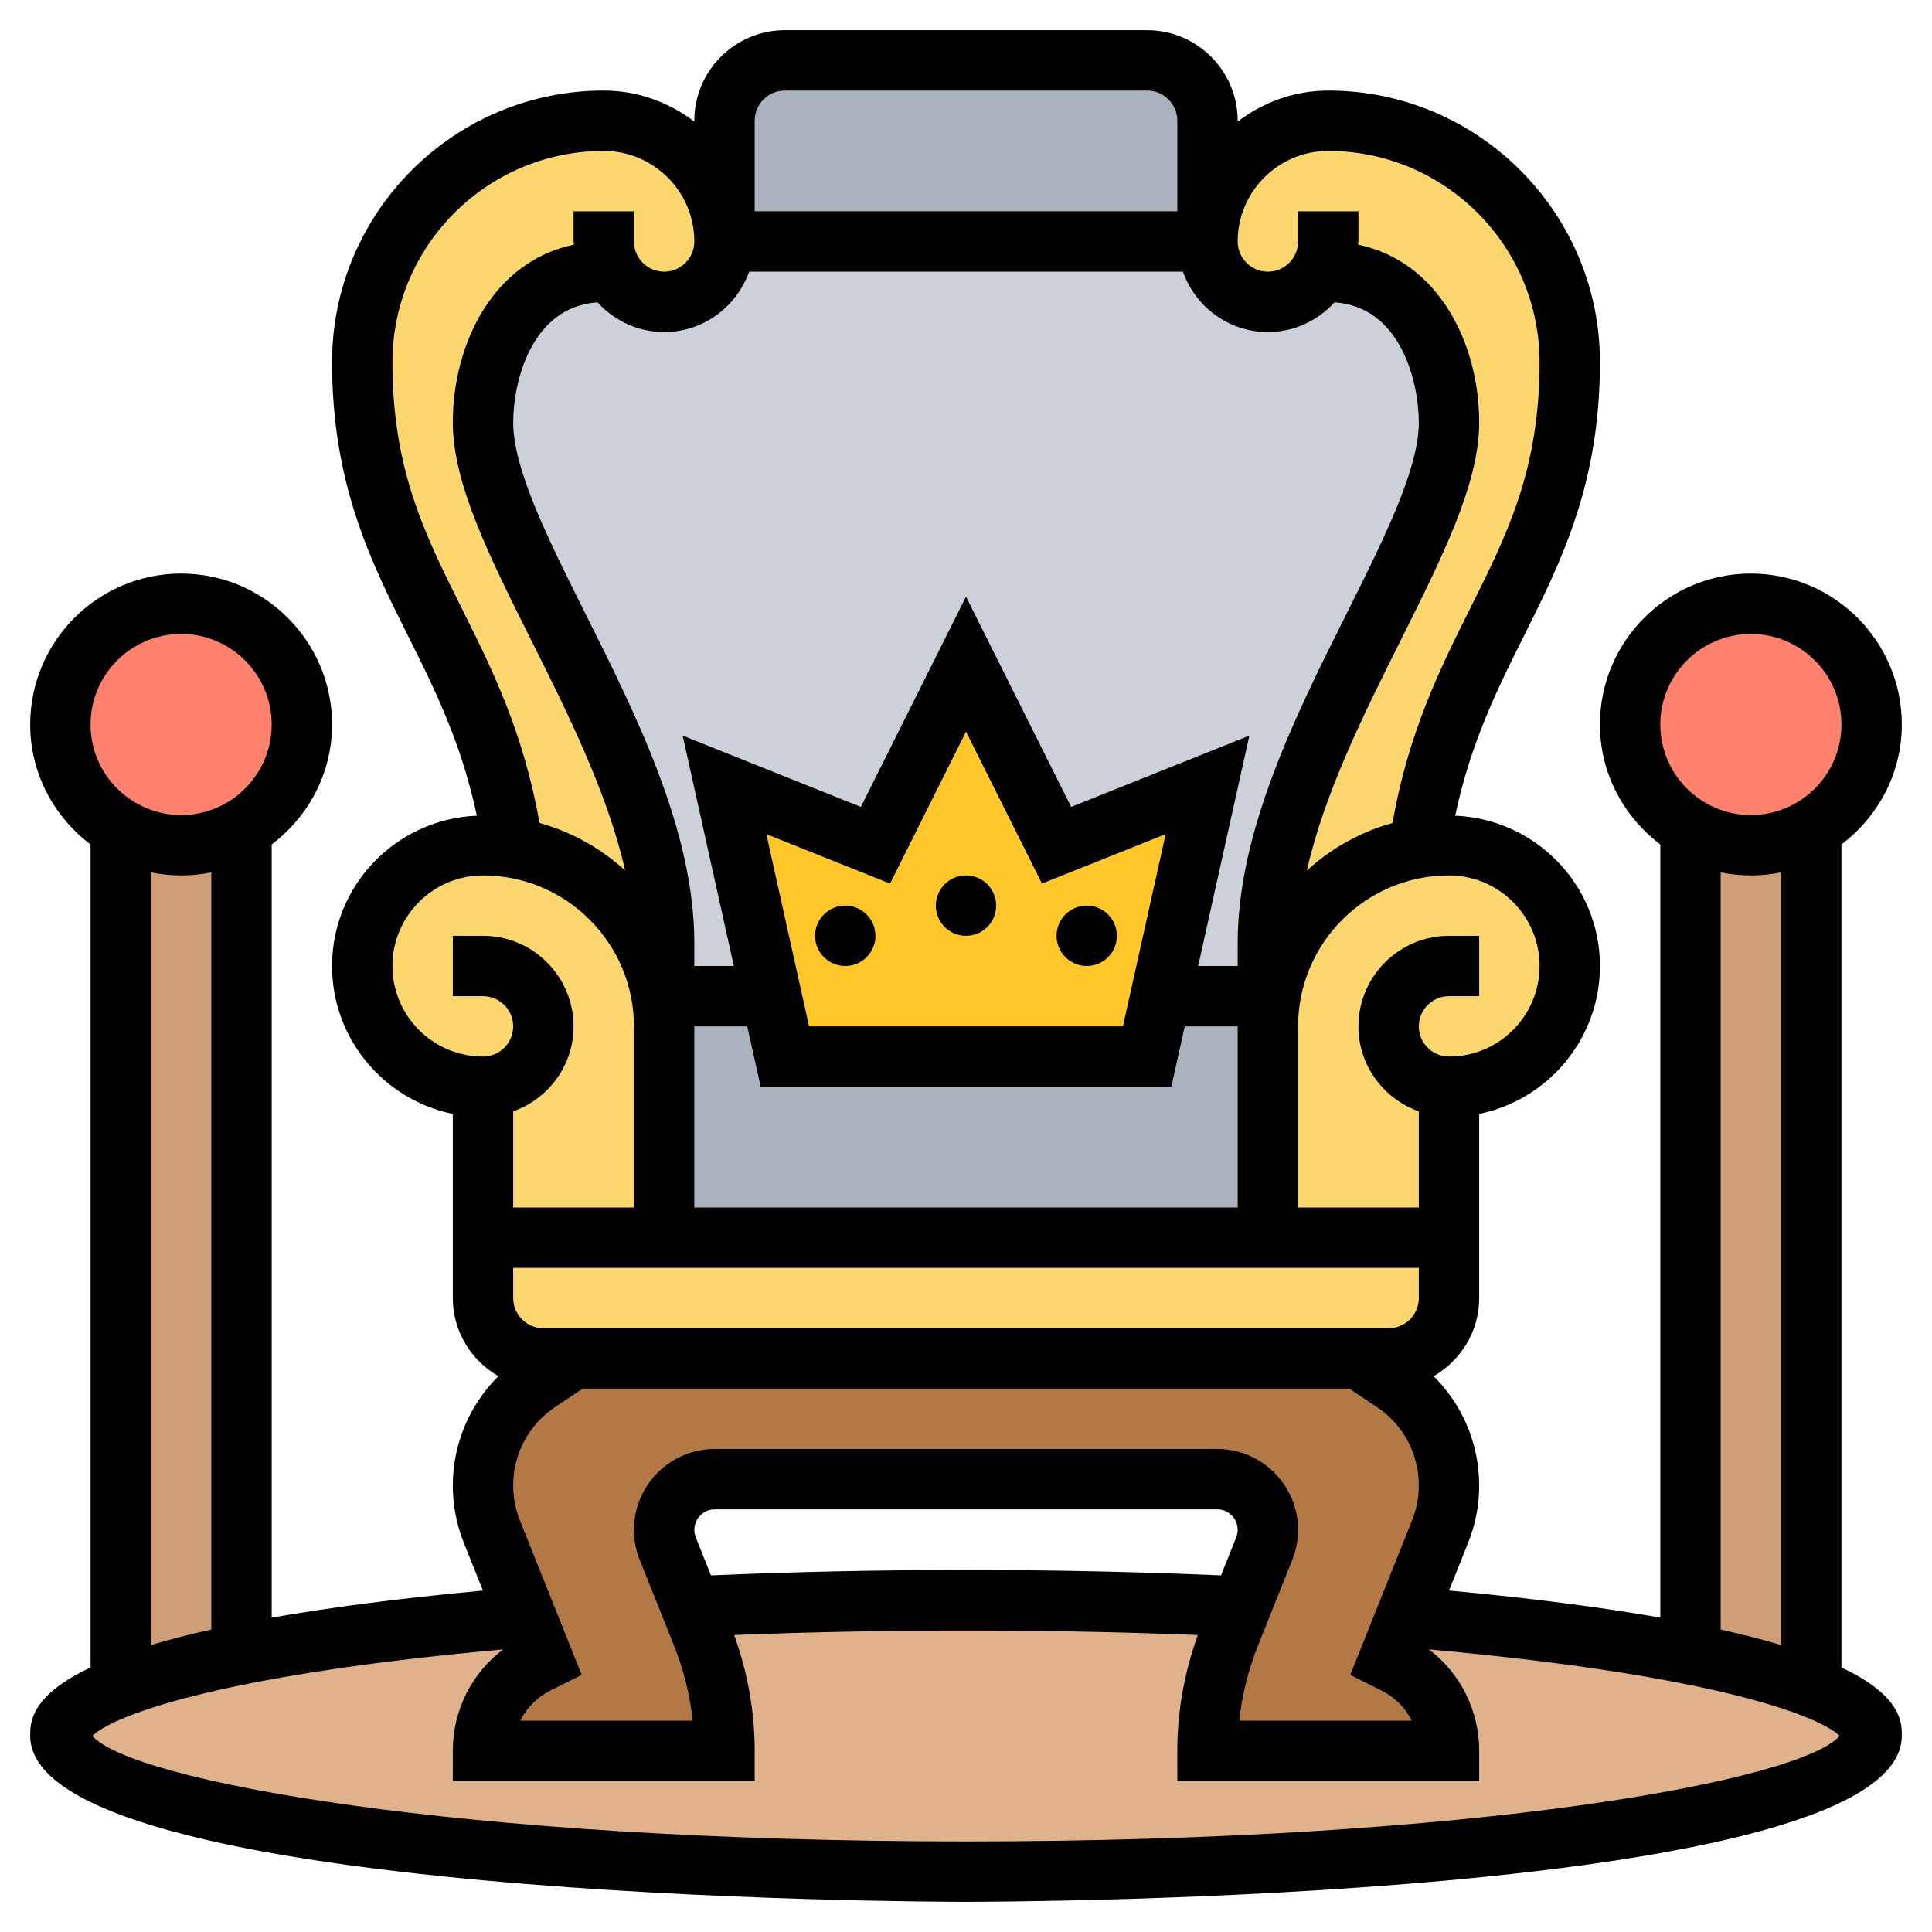 <svg xmlns="http://www.w3.org/2000/svg" id="_x33_0" height="512" viewBox="0 0 64 64" width="512"><g><g><g><path d="m46.57 53.57c3.69.3 6.91.73 9.43 1.23 1.65.33 3 .69 4 1.08 1.29.51 2 1.05 2 1.62 0 2.49-13.43 4.5-30 4.5s-30-2.01-30-4.5c0-.57.71-1.11 2-1.62 1-.39 2.35-.75 4-1.08 2.52-.5 5.74-.93 9.43-1.23l.57 1.43-.21.11c-1.1.54-1.79 1.66-1.79 2.89h8c0-1.32-.25-2.63-.74-3.86l-.37-.93c2.88-.14 5.93-.21 9.11-.21s6.23.07 9.11.21l-.37.93c-.49 1.23-.74 2.54-.74 3.86h8c0-1.23-.69-2.35-1.79-2.89l-.21-.11z" fill="#dfb28b"></path></g><g><path d="m48 58h-8c0-1.32.25-2.63.74-3.86l.37-.93h.01l.76-1.91c.08-.2.12-.41.12-.62 0-.93-.75-1.68-1.68-1.68h-8.32-8.32c-.93 0-1.68.75-1.68 1.68 0 .21.04.42.12.62l.76 1.91h.01l.37.93c.49 1.23.74 2.54.74 3.86h-8c0-1.23.69-2.35 1.79-2.89l.21-.11-.57-1.43-1.14-2.83c-.19-.49-.29-1.01-.29-1.53 0-1.38.69-2.67 1.84-3.43l1.16-.78h13 13l1.16.78c1.15.76 1.84 2.05 1.84 3.43 0 .52-.1 1.04-.29 1.53l-1.14 2.83-.57 1.43.21.11c1.1.54 1.79 1.66 1.79 2.89z" fill="#b27946"></path></g><g><path d="m40 4v4h-16v-4c0-1.1.9-2 2-2h12c1.1 0 2 .9 2 2z" fill="#aab2bd"></path></g><g><path d="m22 33v1c0-1.66-.67-3.16-1.76-4.24-.86-.87-1.98-1.47-3.24-1.67v-.01c-.5-3.5-1.75-5.77-2.88-8.04-1.12-2.27-2.12-4.54-2.12-8.04 0-2.21.9-4.21 2.34-5.66 1.45-1.44 3.45-2.34 5.66-2.34 1.1 0 2.1.45 2.83 1.17.72.73 1.17 1.73 1.17 2.83 0 .55-.22 1.05-.59 1.41-.36.37-.86.59-1.41.59-.74 0-1.38-.4-1.73-1h-.27c-3 0-4 3-4 5s1.5 4.75 3 7.78 3 6.34 3 9.46z" fill="#fcd770"></path></g><g><path d="m43.73 9c-.35.6-.99 1-1.73 1-.55 0-1.05-.22-1.41-.59-.37-.36-.59-.86-.59-1.41 0-1.1.45-2.1 1.17-2.83.73-.72 1.73-1.17 2.83-1.17 2.21 0 4.21.9 5.66 2.34 1.44 1.45 2.34 3.45 2.34 5.66 0 3.5-1 5.77-2.12 8.04-1.13 2.27-2.38 4.54-2.88 8.04v.01c-1.26.2-2.38.8-3.24 1.67-1.09 1.08-1.76 2.58-1.76 4.24v-1-1.76c0-6.24 6-13.24 6-17.24 0-1-.25-2.25-.88-3.25-.62-1-1.62-1.75-3.12-1.75z" fill="#fcd770"></path></g><g><path d="m50.83 29.17c-.73-.72-1.73-1.17-2.83-1.17-.34 0-.68.03-1 .09-1.26.2-2.38.8-3.24 1.67-1.09 1.08-1.76 2.58-1.76 4.24v7h-20v-7c0-1.66-.67-3.16-1.76-4.24-.86-.87-1.98-1.47-3.24-1.67l-1-.09c-1.1 0-2.1.45-2.83 1.17-.72.73-1.17 1.73-1.17 2.83s.45 2.1 1.17 2.83c.73.72 1.73 1.17 2.83 1.17v5 2c0 1.1.9 2 2 2h1 13 13 1c1.1 0 2-.9 2-2v-2-5c1.1 0 2.1-.45 2.83-1.17.72-.73 1.17-1.73 1.17-2.83s-.45-2.1-1.17-2.83z" fill="#fcd770"></path></g><g><path d="m48 14c0 4-6 11-6 17.24v1.76h-3.56l1.56-7-5 2-3-6-3 6-5-2 1.56 7h-3.56v-1.76c0-3.12-1.5-6.43-3-9.46s-3-5.78-3-7.78 1-5 4-5h.27c.35.6.99 1 1.73 1 .55 0 1.05-.22 1.41-.59.37-.36.59-.86.59-1.41h16c0 .55.22 1.05.59 1.41.36.37.86.59 1.41.59.74 0 1.38-.4 1.73-1h.27c1.5 0 2.5.75 3.12 1.75.63 1 .88 2.25.88 3.25z" fill="#ccd1d9"></path></g><g><path d="m42 34v7h-20v-7-1h3.56l.44 2h12l.44-2h3.56z" fill="#aab2bd"></path></g><g><path d="m8 27.46v27.34c-1.65.33-3 .69-4 1.08v-28.42c.59.34 1.27.54 2 .54s1.41-.2 2-.54z" fill="#cf9e76"></path></g><g><path d="m60 27.46v28.42c-1-.39-2.35-.75-4-1.08v-27.34c.59.34 1.27.54 2 .54s1.41-.2 2-.54z" fill="#cf9e76"></path></g><g><path d="m6 20c2.21 0 4 1.79 4 4 0 1.48-.8 2.77-2 3.46-.59.34-1.27.54-2 .54s-1.41-.2-2-.54c-1.2-.69-2-1.98-2-3.46 0-2.21 1.79-4 4-4z" fill="#ff826e"></path></g><g><path d="m58 20c2.21 0 4 1.79 4 4 0 1.48-.8 2.77-2 3.46-.59.34-1.27.54-2 .54s-1.41-.2-2-.54c-1.2-.69-2-1.98-2-3.46 0-2.21 1.79-4 4-4z" fill="#ff826e"></path></g><g><path d="m40 26-1.56 7-.44 2h-12l-.44-2-1.56-7 5 2 3-6 3 6z" fill="#ffc729"></path></g></g><g><circle cx="32" cy="30" r="1"></circle><circle cx="36" cy="31" r="1"></circle><circle cx="28" cy="31" r="1"></circle><path d="m61 55.237v-27.263c1.207-.914 2-2.348 2-3.974 0-2.757-2.243-5-5-5s-5 2.243-5 5c0 1.627.793 3.061 2 3.974v25.612c-1.865-.328-4.162-.634-6.999-.898l.631-1.579c.245-.607.368-1.247.368-1.903 0-1.377-.555-2.668-1.509-3.618.897-.519 1.509-1.479 1.509-2.588v-6.101c2.279-.465 4-2.484 4-4.899 0-2.687-2.135-4.869-4.795-4.979.51-2.414 1.406-4.214 2.279-5.96 1.237-2.474 2.516-5.031 2.516-9.061 0-4.962-4.037-9-9-9-1.13 0-2.162.391-3 1.026v-.026c0-1.654-1.346-3-3-3h-12c-1.654 0-3 1.346-3 3v.026c-.838-.635-1.87-1.026-3-1.026-4.963 0-9 4.038-9 9 0 4.03 1.279 6.587 2.516 9.061.873 1.745 1.77 3.545 2.279 5.96-2.66.11-4.795 2.292-4.795 4.979 0 2.414 1.721 4.434 4 4.899v6.101c0 1.109.612 2.069 1.509 2.588-.954.95-1.509 2.241-1.509 3.618 0 .656.123 1.296.366 1.903l.632 1.58c-2.836.264-5.133.57-6.998.898v-25.613c1.207-.914 2-2.348 2-3.974 0-2.757-2.243-5-5-5s-5 2.243-5 5c0 1.627.793 3.061 2 3.974v27.263c-1.998.944-2 1.825-2 2.263 0 5.438 29.734 5.5 31 5.5s31-.063 31-5.5c0-.438-.002-1.319-2-2.263zm-3-34.237c1.654 0 3 1.346 3 3s-1.346 3-3 3-3-1.346-3-3 1.346-3 3-3zm-1 7.899c.323.066.658.101 1 .101s.677-.035 1-.101v25.595c-.578-.173-1.242-.345-2-.514zm-33.448 23.288-.503-1.258c-.032-.081-.049-.166-.049-.252 0-.373.304-.677.677-.677h8.323 8.323c.373 0 .677.304.677.677 0 .086-.017.17-.049.251l-.503 1.259c-5.485-.239-11.411-.239-16.896 0zm18.12 2.327 1.137-2.844c.127-.318.191-.652.191-.993 0-1.476-1.201-2.677-2.677-2.677h-8.323-8.323c-1.476 0-2.677 1.201-2.677 2.677 0 .341.064.675.191.994l1.137 2.844c.321.801.528 1.634.619 2.485h-5.714c.212-.425.559-.778 1.003-1l1.034-.517-2.048-5.118c-.147-.369-.222-.759-.222-1.159 0-1.046.52-2.017 1.391-2.598l.912-.608h12.697 12.697l.912.608c.871.581 1.391 1.552 1.391 2.598 0 .4-.075.79-.224 1.16l-2.047 5.117 1.035.517c.444.222.791.575 1.003 1h-5.714c.091-.852.298-1.684.619-2.486zm-24.672-12.514h30v1c0 .551-.448 1-1 1h-14-14c-.552 0-1-.449-1-1zm5-31c1.302 0 2.402-.839 2.816-2h14.369c.414 1.161 1.514 2 2.816 2 .876 0 1.659-.384 2.208-.985 2.197.151 2.791 2.644 2.791 3.985 0 1.543-1.165 3.872-2.398 6.338-1.689 3.374-3.602 7.199-3.602 10.898v.764h-1.309l1.696-7.632-5.903 2.362-3.484-6.966-3.483 6.966-5.903-2.362 1.695 7.632h-1.309v-.764c0-3.699-1.913-7.523-3.602-10.897-1.233-2.467-2.398-4.796-2.398-6.339 0-1.341.594-3.834 2.792-3.985.549.601 1.332.985 2.208.985zm3.387 16.632 4.097 1.638 2.516-5.034 2.517 5.034 4.097-1.638-1.416 6.368h-10.396zm-2.387 6.368h1.754l.444 2h13.604l.444-2h1.754v6h-18zm28-2c0 1.654-1.346 3-3 3-.552 0-1-.449-1-1s.448-1 1-1h1v-2h-1c-1.654 0-3 1.346-3 3 0 1.302.839 2.402 2 2.816v3.184h-4v-6c0-2.757 2.243-5 5-5 1.654 0 3 1.346 3 3zm-7-27c3.859 0 7 3.14 7 7 0 3.558-1.068 5.693-2.305 8.167-1.008 2.015-2.04 4.107-2.568 7.096-1.07.298-2.036.844-2.835 1.573.572-2.546 1.893-5.195 3.097-7.602 1.401-2.801 2.611-5.219 2.611-7.234 0-2.665-1.376-5.352-4.011-5.895.002-.035.011-.069.011-.105v-1h-2v1c0 .551-.448 1-1 1s-1-.449-1-1c0-1.654 1.346-3 3-3zm-19-1c0-.551.448-1 1-1h12c.552 0 1 .449 1 1v3h-14zm-12 8c0-3.86 3.141-7 7-7 1.654 0 3 1.346 3 3 0 .551-.448 1-1 1s-1-.449-1-1v-1h-2v1c0 .036.009.07.011.105-2.635.543-4.011 3.23-4.011 5.895 0 2.015 1.21 4.433 2.61 7.233 1.204 2.406 2.525 5.056 3.097 7.602-.799-.729-1.764-1.275-2.835-1.573-.528-2.989-1.56-5.08-2.568-7.096-1.236-2.473-2.304-4.608-2.304-8.166zm0 20c0-1.654 1.346-3 3-3 2.757 0 5 2.243 5 5v6h-4v-3.184c1.161-.414 2-1.514 2-2.816 0-1.654-1.346-3-3-3h-1v2h1c.552 0 1 .449 1 1s-.448 1-1 1c-1.654 0-3-1.346-3-3zm-7-11c1.654 0 3 1.346 3 3s-1.346 3-3 3-3-1.346-3-3 1.346-3 3-3zm-1 7.899c.323.066.658.101 1 .101s.677-.035 1-.101v25.082c-.758.168-1.422.34-2 .514zm27 32.101c-16.972 0-27.664-2.027-28.941-3.495.587-.595 3.859-1.989 13.604-2.866-1.039.792-1.663 2.018-1.663 3.361v1h10v-1c0-1.318-.237-2.605-.679-3.838 5.012-.199 10.347-.199 15.359 0-.444 1.234-.68 2.52-.68 3.838v1h10v-1c0-1.343-.624-2.569-1.663-3.361 9.746.877 13.017 2.272 13.604 2.866-1.277 1.468-11.969 3.495-28.941 3.495z"></path></g></g></svg>